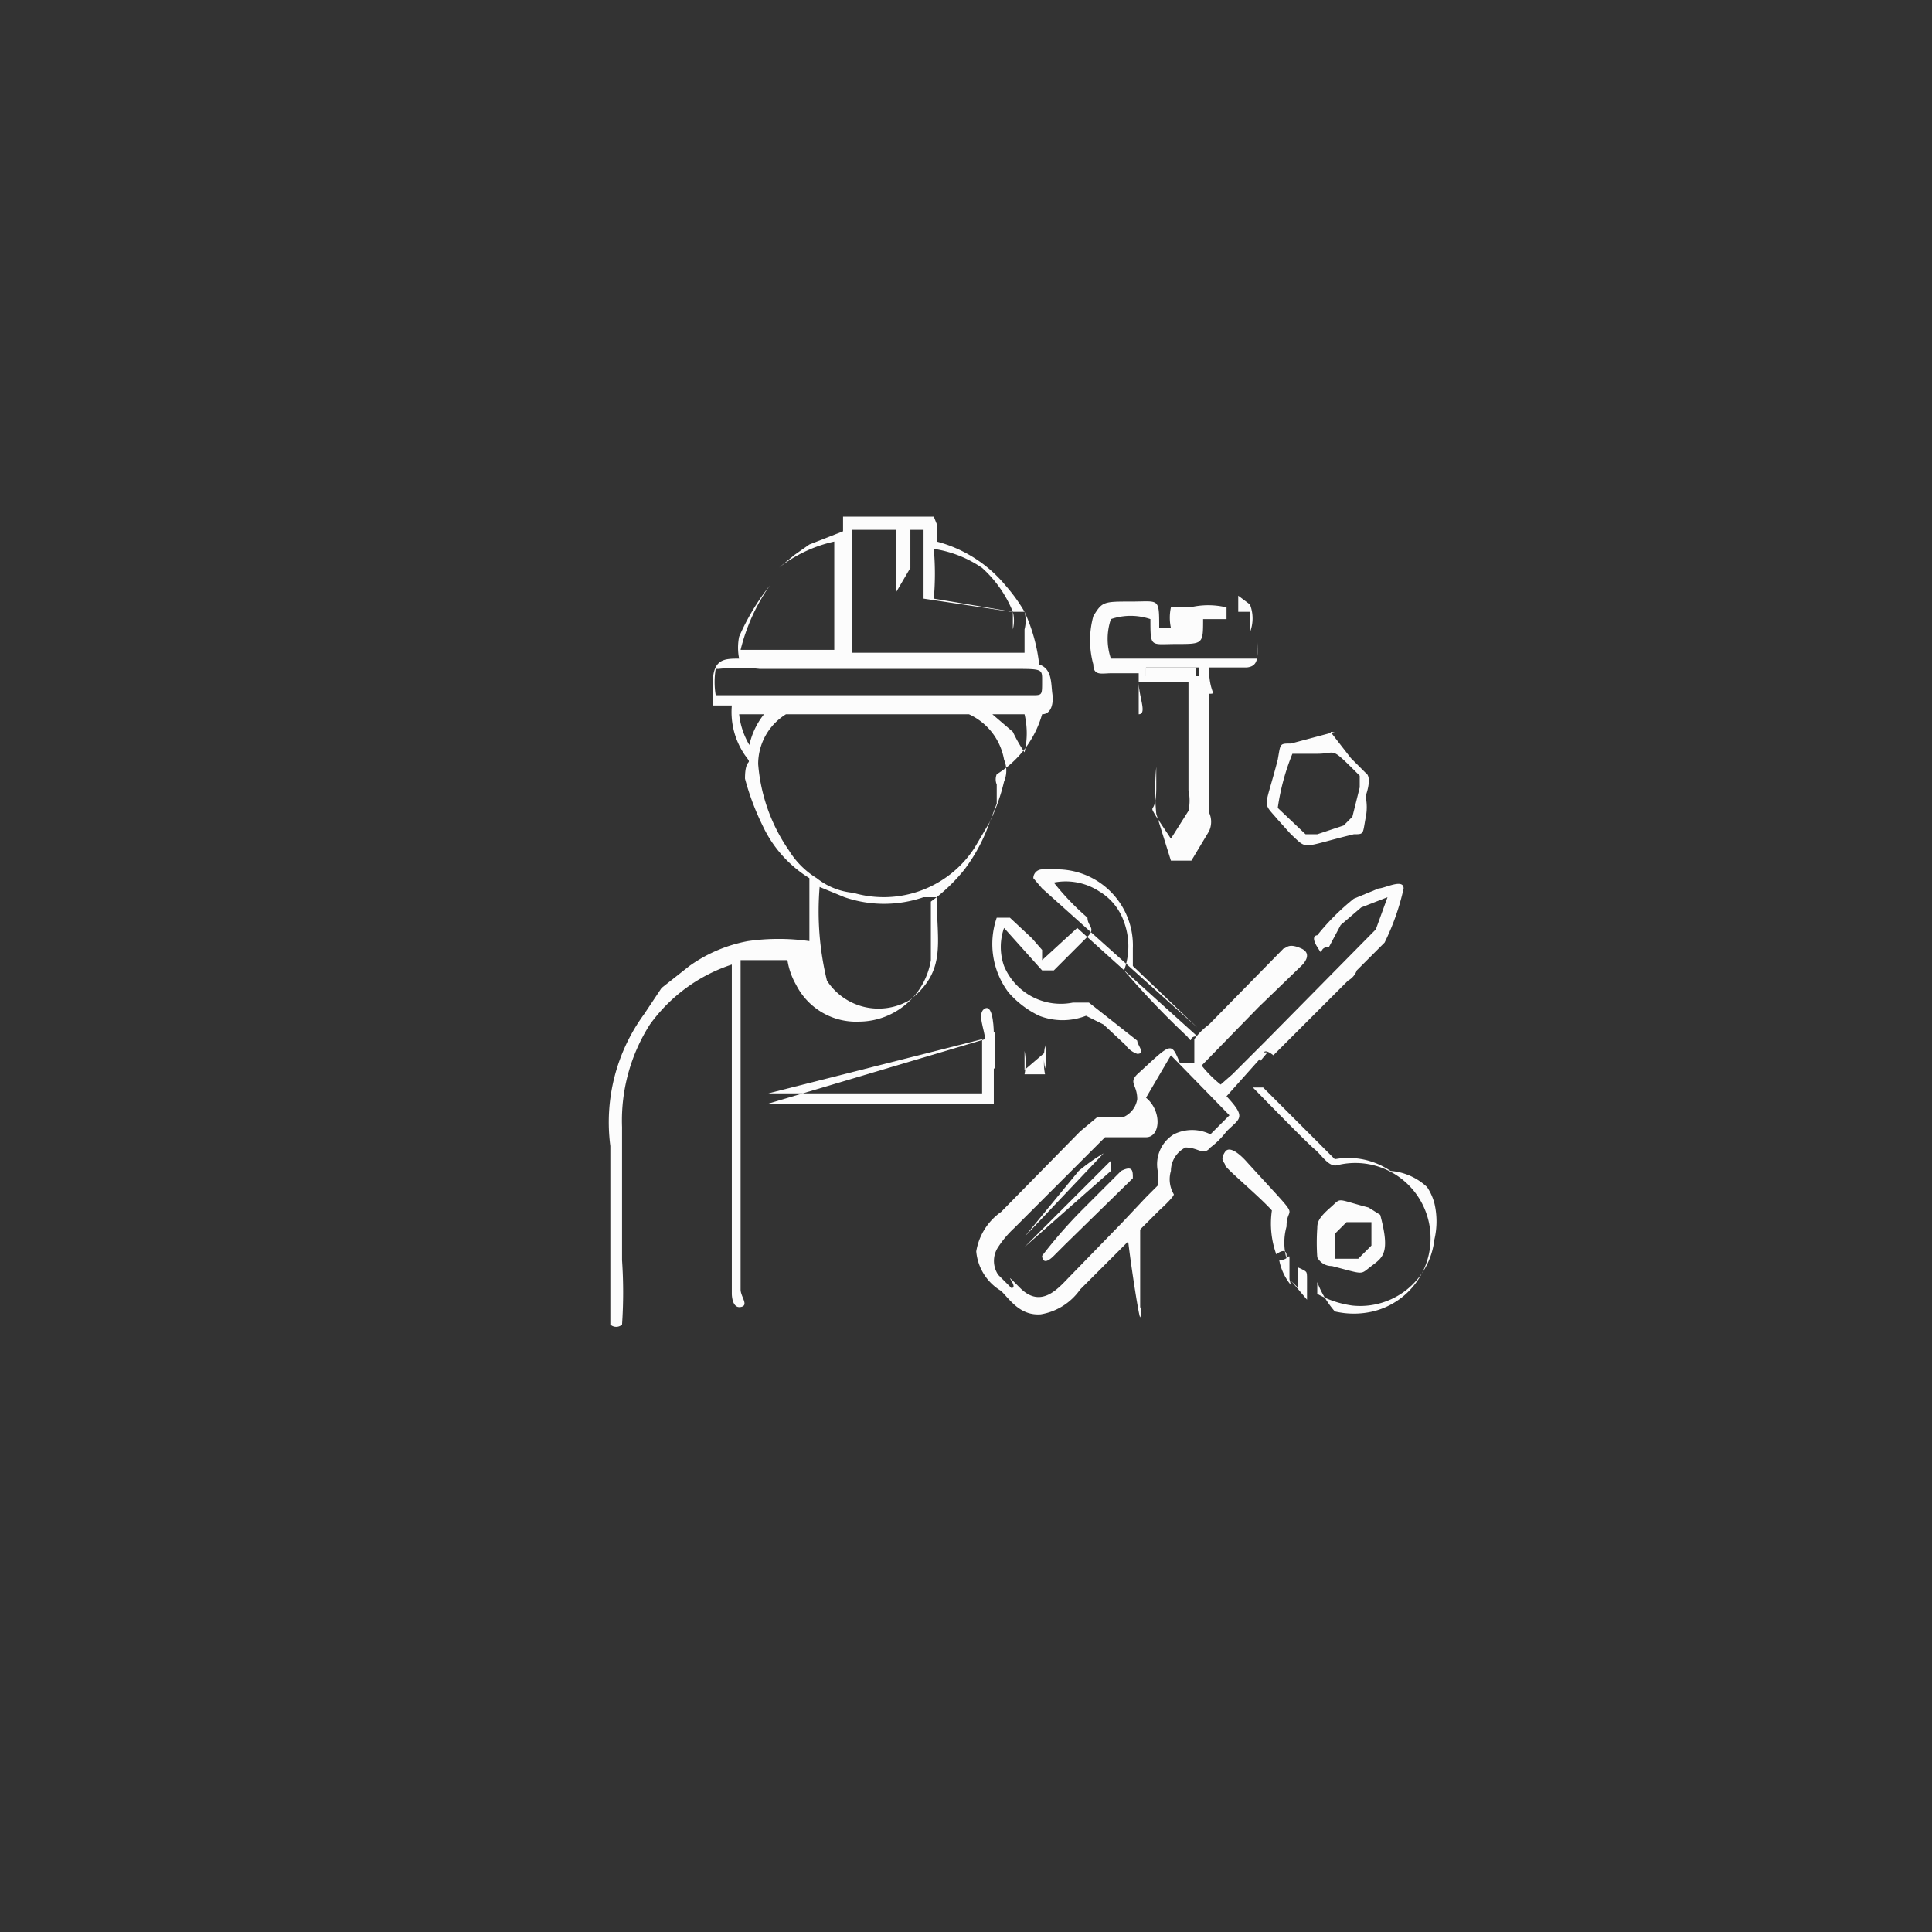 <svg id="Layer_1" data-name="Layer 1" xmlns="http://www.w3.org/2000/svg" xmlns:xlink="http://www.w3.org/1999/xlink" viewBox="0 0 13.2 13.2"><rect x="0" y="0" width="13.2" height="13.2" fill="#333333" stroke="none"/><defs><style>.cls-1{fill:none;}.cls-2{clip-path:url(#clip-path);}.cls-3{fill:#fcfcfc;fill-rule:evenodd;}</style><clipPath id="clip-path"><rect class="cls-1" width="13.2" height="13.2"/></clipPath></defs><title>Professional Installation ICON</title><g id="Layer_1-2" data-name="Layer 1-2"><g class="cls-2"><g id="_2579792737664" data-name=" 2579792737664"><path class="cls-3" d="M5.6,6.06l.17.07a.83.83,0,0,0,.54,0H6.4c0,.31.07.5-.18.7a.42.42,0,0,1-.57-.13l0,0A2,2,0,0,1,5.6,6.06Zm-.42-.84a.4.4,0,0,1,.19-.34H6.62a.42.42,0,0,1,.24.31.19.19,0,0,1,0,.15,1.33,1.33,0,0,1-.1.28l-.1.17a.74.74,0,0,1-.83.31A.47.47,0,0,1,5.58,6a.58.58,0,0,1-.19-.19A1.2,1.2,0,0,1,5.18,5.22Zm1.6-.34H7a.57.57,0,0,1,0,.26A1,1,0,0,1,6.92,5Zm-1.66.21a.52.52,0,0,1-.07-.21h.17A.51.51,0,0,0,5.12,5.09Zm-.21-.52a1.31,1.31,0,0,1,.28,0H6.92c.21,0,.2,0,.2.09s0,.09-.07.09H4.89a.54.54,0,0,1,0-.18Zm2-.39H7A.24.24,0,0,1,7,4.3v.16H6.4v0H5.82V3.62h.09v0h.21v.43l.1-.17V3.62h.09v.47m.07,0a1.93,1.93,0,0,0,0-.34.79.79,0,0,1,.33.13.81.81,0,0,1,.21.3Zm0-.56H6.12v.05h0V3.53H5.76v.1l-.23.09-.1.07-.11.09h0A.94.94,0,0,1,5.7,3.7v.74H5.06A1.3,1.3,0,0,1,5.26,4h0a1.58,1.58,0,0,0-.21.35.38.38,0,0,0,0,.15c-.1,0-.18,0-.18.17v.15s.06,0,.13,0a.52.52,0,0,0,.09.34c.06.08,0,0,0,.16a1.75,1.75,0,0,0,.12.32h0A.84.84,0,0,0,5.53,6v.43a1.48,1.48,0,0,0-.42,0,1,1,0,0,0-.4.17l-.19.15-.12.18a1.25,1.25,0,0,0-.23.9V9.05a.06.06,0,0,0,.08,0,3.23,3.23,0,0,0,0-.44V7.7A1.22,1.22,0,0,1,4.44,7,1.12,1.12,0,0,1,5,6.59V8.84s0,.1.06.09,0-.07,0-.12V6.56H5.2v0h.18a.49.49,0,0,0,.06.17.46.46,0,0,0,.43.25.5.5,0,0,0,.49-.42h0v-.4a1.2,1.2,0,0,0,.23-.22,1.18,1.18,0,0,0,.16-.29l.06-.16V5.36a.09.09,0,0,1,0-.07.71.71,0,0,0,.31-.41h0c.06,0,.08-.07.07-.14s0-.17-.09-.2A1.17,1.17,0,0,0,7,4.18,1.14,1.14,0,0,0,6.87,4a.91.91,0,0,0-.47-.3c0-.07,0-.08,0-.12Z"/><path class="cls-3" d="M8,7.21l.4.41-.13.13a.28.28,0,0,0-.25,0A.24.24,0,0,0,7.91,8v.1l-.08.08-.16.17-.35.36c-.08.08-.2.24-.35.09s0,0-.06,0h0l-.09-.09a.17.17,0,0,1,0-.19.69.69,0,0,1,.11-.13l.62-.62h.28c.1,0,.11-.18,0-.27Zm.63,0h0c0-.06.07,0,.07,0l.51-.51a.13.13,0,0,0,.06-.07l.19-.19a1.63,1.63,0,0,0,.13-.37c0-.07-.13,0-.17,0l-.17.07A1.6,1.6,0,0,0,9,6.39s-.05,0,0,.08,0,0,.08,0l.08-.15.07-.06.07-.06.18-.07-.08.22-.75.76-.23.23-.08.07a.8.8,0,0,1-.13-.13l.39-.4.29-.28s.09-.08,0-.12-.1,0-.12,0L8.26,7a.47.47,0,0,0-.1.1l0,.16H8.06C8,7.11,8,7.13,7.77,7.34c-.06.06,0,.07,0,.17a.16.16,0,0,1-.09.12H7.5l-.12.1-.54.55a.41.41,0,0,0-.17.27.35.35,0,0,0,.17.27c.06.06.13.17.27.16a.41.41,0,0,0,.27-.17l.54-.54s.1-.09.1-.11A.2.2,0,0,1,8,8a.18.18,0,0,1,.1-.16c.09,0,.12.06.17,0a.57.57,0,0,0,.11-.11c.09-.09.14-.09,0-.24Z"/><path class="cls-3" d="M7.83,4.56h.36v.06H7.83Zm.76-.21h0V4.5h-1a.42.42,0,0,1,0-.27.42.42,0,0,1,.27,0c0,.2,0,.17.18.17s.18,0,.18-.17h.16V4.15h0a.53.53,0,0,0-.25,0H8a.33.33,0,0,0,0,.14H7.92c0-.21,0-.18-.19-.18s-.2,0-.26.1a.62.62,0,0,0,0,.33c0,.08.06.06.12.06h.19v.28h0c.06,0,0-.12,0-.22h.34V5.4a.33.33,0,0,1,0,.14L8,5.73l-.1-.15c-.06-.1,0,0,0-.2V5h0v.24a1.71,1.71,0,0,0,0,.32L8,5.88h.14l.12-.2a.15.15,0,0,0,0-.13V4.74c.06,0,0,0,0-.18h.26C8.61,4.55,8.59,4.47,8.59,4.35Z"/><path class="cls-3" d="M7.36,6.34l-.24.22V6.49l-.07-.08L6.9,6.27H6.81a.55.55,0,0,0,.08.51.65.65,0,0,0,.21.16.44.44,0,0,0,.32,0L7.54,7l.15.14a.16.16,0,0,0,.08.06c.06,0,0-.06,0-.09l-.33-.26H7.33a.42.42,0,0,1-.47-.25.39.39,0,0,1,0-.26l.26.29H7.2l.23-.23c.06-.06,0-.07,0-.13a1.75,1.75,0,0,1-.23-.24.42.42,0,0,1,.31.06.39.39,0,0,1,.17.21.48.48,0,0,1,0,.33,5.77,5.77,0,0,0,.43.45c.05.06,0,0,.07,0m0-.06L7.74,6.6h0V6.48h0a.52.52,0,0,0-.5-.54H7.12A.06.06,0,0,0,7.06,6l.06.07Z"/><path class="cls-3" d="M9,8.76H9v.08H9a.68.68,0,0,0,.24.08.51.51,0,0,0,.56-.45.54.54,0,0,0,0-.25.37.37,0,0,0-.05-.11A.41.41,0,0,0,9.5,8a.51.51,0,0,0-.38-.08l-.49-.49H8.56s.37.38.42.42.1.13.16.11a.49.49,0,1,1,.24,1,.57.57,0,0,1-.26,0A.66.66,0,0,1,9,8.76Z"/><path class="cls-3" d="M8.83,5.15H9c.14,0,.08-.06.29.15v.08l-.05.2-.06.06L9,5.7H8.92l-.19-.18A1.56,1.56,0,0,1,8.83,5.15ZM9.12,5l-.3.08c-.08,0-.07,0-.09.11-.09.35-.11.28,0,.41l.09.1c.12.11.06.09.43,0,.07,0,.06,0,.08-.11a.35.35,0,0,0,0-.15s.05-.13,0-.16l-.1-.1L9.09,5S9.12,5,9.12,5Z"/><path class="cls-3" d="M6.71,7.1v.2h0v.17H5.25m0,.07H6.79v-.2h0V7.06h0s0-.2-.06-.17,0,.15,0,.21Z"/><path class="cls-3" d="M9.28,8.6l-.16,0h0s0-.12,0-.17l.08-.08h.17v.16ZM9,8.39a1.46,1.46,0,0,0,0,.2.11.11,0,0,0,.1.06c.23.06.19.06.27,0s.13-.09.06-.35l-.08-.05c-.23-.06-.18-.07-.26,0S9,8.35,9,8.39Z"/><path class="cls-3" d="M8.72,8.57h0s.06-.05.07,0V8.7h0V8.6a.41.41,0,0,1,0-.22c0-.17.13,0-.27-.44,0,0-.11-.13-.15-.07s0,.07,0,.09.23.21.32.31A.62.62,0,0,0,8.72,8.57Z"/><path class="cls-3" d="M7.74,8.05c0-.05,0-.09-.08-.05l-.25.25a3.25,3.25,0,0,0-.29.33s0,.08.08,0l.08-.08Z"/><path class="cls-3" d="M7.54,7.88A1.29,1.29,0,0,0,7.37,8L7,8.45M7,8.52,7.59,8s0-.07,0-.07Z"/><path class="cls-3" d="M7.79,9h0a.09.09,0,0,0,0-.07V8.39s-.09-.08-.09,0S7.78,9,7.79,9Z"/><path class="cls-3" d="M7,7.31v.47m.14,0V7.15a.38.38,0,0,0,0,.15h0a.43.43,0,0,0,0-.16h0v.64Z"/><path class="cls-3" d="M7.83,4.65h.34V4.56H7.83Z"/><path class="cls-3" d="M8.46,4.1h0v.08h.08v.14h0a.26.26,0,0,0,0-.19l-.08-.06h0Z"/><path class="cls-3" d="M8.82,8.75h0l.11.13h0V8.8h0s0,0,0-.06,0-.05-.06-.08V8.8S8.83,8.76,8.82,8.75Z"/><path class="cls-3" d="M7,7.31H7V7.18H7a.43.43,0,0,1,0,.16h.14a.38.38,0,0,1,0-.15h0Z"/><path class="cls-3" d="M7,7.1H7v0Z"/><path class="cls-3" d="M6.71,7.29h0v0Z"/><path class="cls-3" d="M8.81,8.74V8.61c0-.06,0,0-.07,0h0a.38.38,0,0,0,.08.17Z"/><polygon class="cls-3" points="6.8 7.3 6.8 7.05 6.78 7.06 6.78 7.3 6.8 7.3"/><path class="cls-3" d="M8.61,7.25h0l.05-.06H8.59A.2.2,0,0,1,8.61,7.25Z"/><path class="cls-3" d="M6.92,4.19V4.3h0a.24.24,0,0,0,0-.12Z"/></g></g><polygon class="cls-1" points="0 0 13.2 0 13.2 13.2 0 13.2 0 0"/></g></svg>